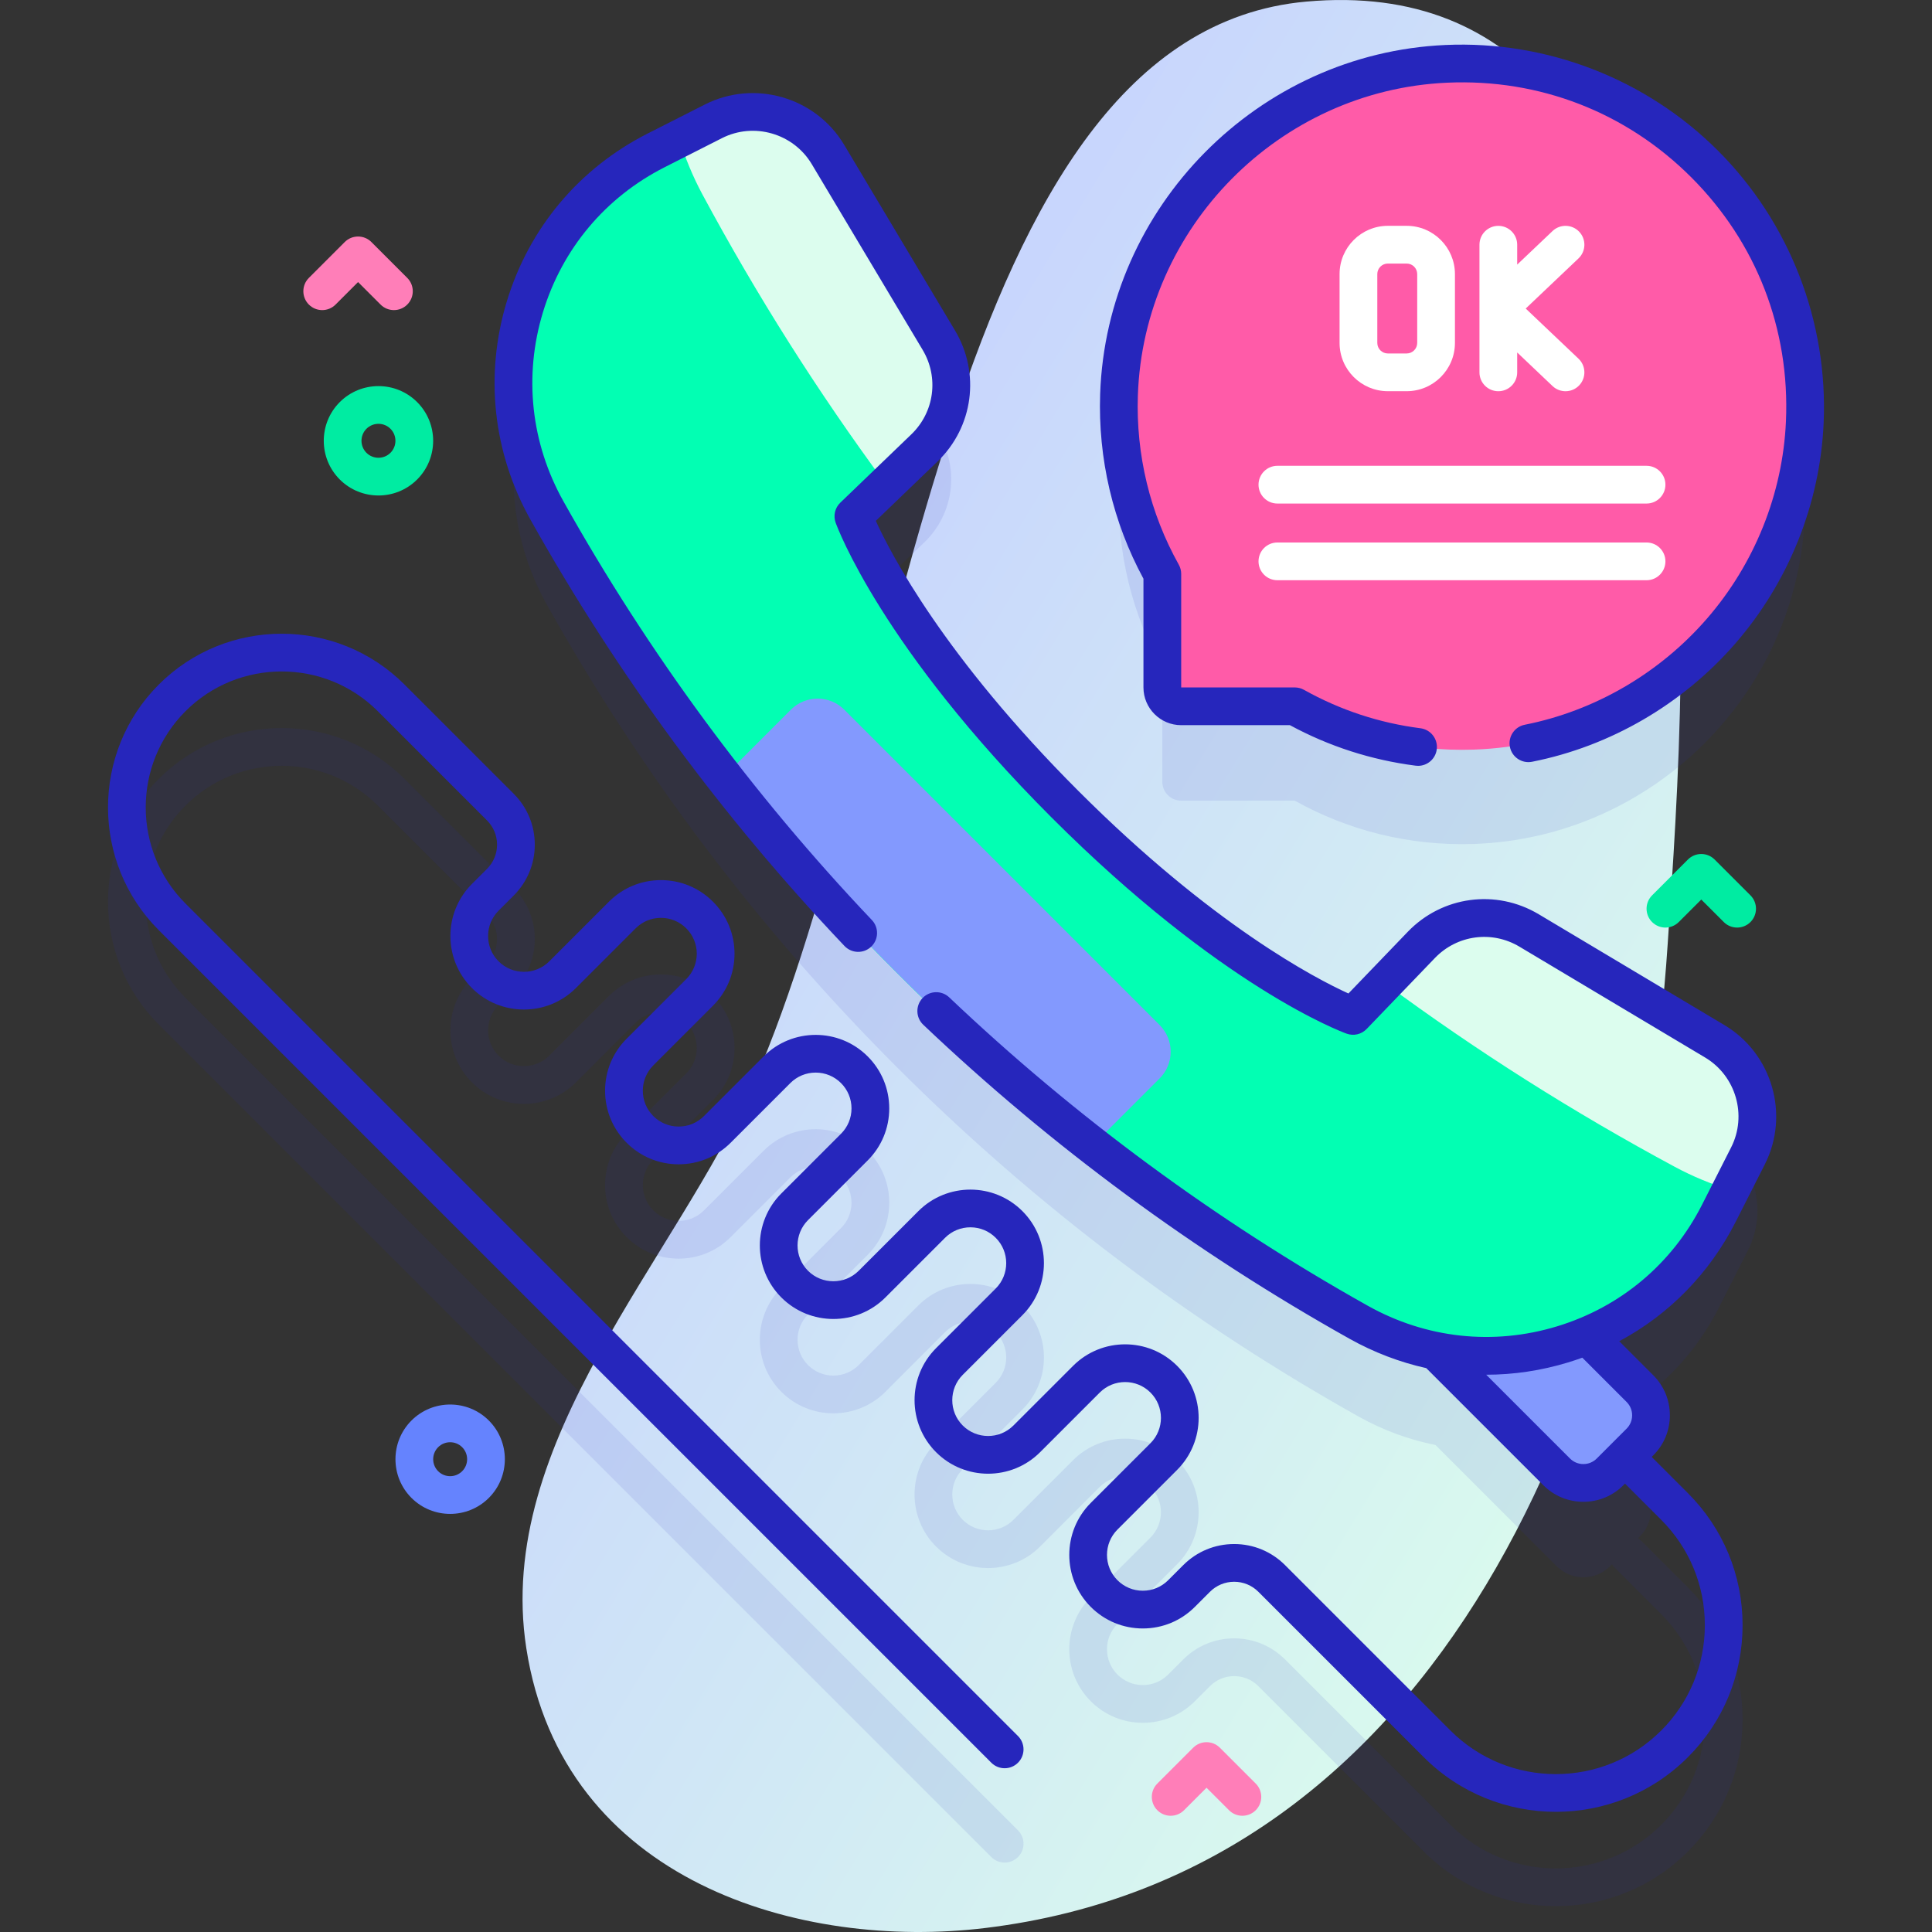 <?xml version="1.0" encoding="UTF-8"?> <svg xmlns="http://www.w3.org/2000/svg" xmlns:xlink="http://www.w3.org/1999/xlink" id="Capa_1" height="512" viewBox="0 0 512 512" width="512"><rect x="0" y="0" width="512" height="512" fill="#333333" stroke="none"/><linearGradient id="SVGID_1_" gradientTransform="matrix(.987 .163 -.163 .987 31.955 122.249)" gradientUnits="userSpaceOnUse" x1="462.61" x2="137.637" y1="164.551" y2="32.917"><stop offset=".011" stop-color="#dafced"></stop><stop offset=".761" stop-color="#cbdcfa"></stop><stop offset="1" stop-color="#c6d1ff"></stop></linearGradient><g><g><path d="m346.151.425c-95.818 8.652-105.091 192.429-146.416 286.587-20.478 46.658-68.772 94.794-60.258 149.782 9.605 62.035 72.897 80.075 121.683 74.14 120.723-14.685 172.899-141.053 180.797-260.801 4.87-73.829 20.301-260.192-95.806-249.708z" fill="url(#SVGID_1_)"></path></g><g><g><g fill="#2626bc" opacity=".1"><path d="m313.027 212.175h30.097c13.968 7.812 30.197 12.065 47.471 11.478 47.155-1.603 85.605-39.615 87.694-86.751 2.371-53.495-41.495-97.36-94.991-94.988-47.136 2.09-85.147 40.54-86.749 87.695-.587 17.274 3.666 33.501 11.478 47.469v30.097c0 2.762 2.238 5 5 5z"></path><path d="m454.444 300.962-49.212-29.379c-9.254-5.524-21.095-3.936-28.567 3.831l-18.095 18.812s-31.624-11.389-76.324-56.089c-44.7-44.7-56.089-76.324-56.089-76.324l18.812-18.095c7.767-7.471 9.356-19.313 3.831-28.567l-29.379-49.211c-6.241-10.454-19.51-14.292-30.367-8.784l-15.172 7.697c-35.063 17.788-48.123 61.176-28.906 95.477 24.815 44.296 55.538 85.307 92.655 122.423 37.117 37.117 78.127 67.84 122.423 92.655 6.537 3.662 13.406 6.145 20.363 7.533l32.122 32.122c3.905 3.905 10.237 3.905 14.142 0l.51-.51c.191.298.411.582.672.843l12.373 12.373c7.458 7.458 11.565 17.375 11.565 27.922 0 10.548-4.107 20.464-11.565 27.922-15.396 15.397-40.449 15.396-55.846 0l-43.837-43.838c-3.603-3.603-8.394-5.587-13.488-5.587-5.096 0-9.886 1.984-13.488 5.587l-4.007 4.006c-1.793 1.793-4.178 2.781-6.714 2.781-2.537 0-4.922-.988-6.716-2.782-3.702-3.703-3.702-9.727 0-13.43l15.813-15.813c7.601-7.602 7.601-19.971-.001-27.572-7.601-7.601-19.97-7.601-27.572 0l-15.812 15.812c-3.702 3.703-9.728 3.704-13.432 0-3.702-3.703-3.702-9.728 0-13.43l15.813-15.812c7.602-7.602 7.602-19.97 0-27.573-7.601-7.601-19.969-7.602-27.571 0l-15.813 15.813c-3.701 3.702-9.727 3.703-13.43 0s-3.703-9.728-.001-13.431l15.812-15.812c3.683-3.683 5.711-8.579 5.711-13.786 0-5.208-2.028-10.104-5.711-13.787-7.599-7.6-19.969-7.602-27.571 0l-15.813 15.813c-1.793 1.793-4.178 2.781-6.715 2.781-2.536 0-4.921-.988-6.715-2.782-3.702-3.703-3.702-9.727 0-13.43l15.813-15.813c3.683-3.683 5.711-8.579 5.711-13.786s-2.028-10.104-5.711-13.786-8.579-5.71-13.786-5.71c-5.208 0-10.104 2.028-13.786 5.71l-15.812 15.812c-3.703 3.703-9.729 3.704-13.432 0-3.702-3.703-3.702-9.728 0-13.43l4.006-4.006c3.604-3.603 5.588-8.393 5.588-13.488s-1.984-9.885-5.588-13.488l-28.943-28.944c-17.948-17.95-47.156-17.951-65.106 0-17.95 17.95-17.95 47.157 0 65.107l220.622 220.623c1.951 1.952 5.119 1.952 7.07 0 1.953-1.953 1.953-5.119 0-7.071l-220.623-220.621c-14.051-14.051-14.051-36.914 0-50.965 14.05-14.05 36.912-14.053 50.966 0l28.943 28.944c1.714 1.714 2.658 3.993 2.658 6.417s-.944 4.703-2.658 6.417l-4.007 4.006c-7.601 7.603-7.601 19.971.001 27.573 7.603 7.603 19.974 7.6 27.572 0l15.813-15.812c1.793-1.794 4.178-2.782 6.715-2.782 2.536 0 4.922.988 6.716 2.782 3.702 3.703 3.702 9.727 0 13.43l-15.813 15.813c-3.683 3.683-5.711 8.579-5.711 13.786s2.028 10.104 5.71 13.786c3.683 3.683 8.579 5.711 13.786 5.711 5.208 0 10.104-2.028 13.786-5.71l15.813-15.812c1.794-1.793 4.179-2.781 6.716-2.781 2.536 0 4.921.988 6.715 2.781 1.793 1.793 2.781 4.178 2.781 6.715s-.988 4.921-2.781 6.715l-15.812 15.812c-7.602 7.602-7.602 19.971 0 27.573 7.602 7.601 19.97 7.603 27.571 0l15.813-15.813c1.794-1.794 4.179-2.781 6.715-2.781 2.537 0 4.922.988 6.716 2.782 3.702 3.703 3.702 9.727 0 13.43l-15.813 15.813c-7.601 7.602-7.601 19.971.001 27.572 7.604 7.603 19.975 7.6 27.572 0l15.812-15.812c3.705-3.704 9.73-3.701 13.432 0 3.702 3.703 3.702 9.728 0 13.43l-15.813 15.812c-7.602 7.602-7.602 19.971-.001 27.572 3.683 3.683 8.579 5.71 13.787 5.71 5.207 0 10.104-2.028 13.785-5.71l4.006-4.006c1.715-1.714 3.994-2.658 6.418-2.658s4.703.944 6.417 2.658l43.838 43.838c9.647 9.647 22.32 14.471 34.993 14.471s25.346-4.824 34.993-14.471c9.348-9.347 14.495-21.774 14.495-34.994 0-13.219-5.147-25.646-14.495-34.993l-12.373-12.373c-.26-.26-.544-.48-.842-.671l.511-.511c3.905-3.905 3.905-10.237 0-14.142l-14.046-14.046c14.606-6.072 27.223-17.17 34.975-32.452l7.697-15.172c5.508-10.86 1.67-24.129-8.784-30.37z"></path></g><g><g><g><g><path d="m478.288 111.905c2.373-53.497-41.494-97.364-94.991-94.991-47.136 2.091-85.146 40.54-86.748 87.695-.587 17.273 3.666 33.501 11.478 47.469v30.097c0 2.761 2.239 5 5 5h30.097c13.968 7.811 30.196 12.064 47.469 11.478 47.155-1.602 85.605-39.612 87.695-86.748z" fill="#ff5ba8"></path><path d="m375.802 202.954c-.212 0-.426-.013-.642-.041-11.738-1.506-22.941-5.116-33.321-10.737h-28.813c-5.514 0-10-4.486-10-10v-28.813c-8.09-14.948-12.055-31.833-11.475-48.922 1.688-49.679 41.89-90.319 91.523-92.521 26.896-1.201 53.214 9.014 72.204 28.004s29.197 45.307 28.004 72.204c-.949 21.398-9.267 42.148-23.421 58.427-13.993 16.095-33.116 27.217-53.844 31.319-2.709.538-5.34-1.226-5.876-3.934-.536-2.709 1.226-5.339 3.935-5.875 18.563-3.673 35.693-13.642 48.239-28.071 12.678-14.581 20.127-33.158 20.977-52.309 1.085-24.455-7.824-47.428-25.085-64.689-17.26-17.261-40.239-26.172-64.689-25.085-44.455 1.972-80.461 38.373-81.973 82.87-.533 15.708 3.217 31.22 10.845 44.858.417.746.636 1.586.636 2.44v30.097h30.098c.854 0 1.694.219 2.44.636 9.581 5.358 19.967 8.784 30.867 10.182 2.739.352 4.675 2.856 4.323 5.596-.322 2.522-2.474 4.364-4.952 4.364z" fill="#2626bc"></path></g></g><g><g><g><g><path d="m436.354 133.444h-97.833c-2.762 0-5-2.239-5-5s2.238-5 5-5h97.833c2.762 0 5 2.239 5 5s-2.238 5-5 5z" fill="#fff"></path></g></g><g><g><path d="m436.354 153.766h-97.833c-2.762 0-5-2.239-5-5s2.238-5 5-5h97.833c2.762 0 5 2.239 5 5s-2.238 5-5 5z" fill="#fff"></path></g></g></g><g fill="#fff"><path d="m372.783 59.846h-4.993c-7.053 0-12.791 5.738-12.791 12.791v18.243c0 7.053 5.738 12.791 12.791 12.791h4.993c7.053 0 12.791-5.738 12.791-12.791v-18.243c0-7.053-5.738-12.791-12.791-12.791zm2.791 31.034c0 1.539-1.252 2.791-2.791 2.791h-4.993c-1.539 0-2.791-1.252-2.791-2.791v-18.243c0-1.539 1.252-2.791 2.791-2.791h4.993c1.539 0 2.791 1.252 2.791 2.791z"></path><path d="m404.331 81.766 13.99-13.287c2.002-1.902 2.084-5.066.182-7.069-1.9-2.002-5.064-2.084-7.068-.182l-9.364 8.894v-5.268c0-2.761-2.238-5-5-5s-5 2.239-5 5v33.825c0 2.761 2.238 5 5 5s5-2.239 5-5v-5.269l9.364 8.894c.968.919 2.206 1.375 3.442 1.375 1.323 0 2.644-.522 3.626-1.557 1.902-2.002 1.82-5.167-.182-7.069z"></path></g></g></g><g><path d="m412.538 390.063-38.544-38.544 22.063-22.063 38.544 38.544c3.905 3.905 3.905 10.237 0 14.142l-7.921 7.921c-3.905 3.905-10.237 3.905-14.142 0z" fill="#8399fe"></path><g><path d="m282.246 213.138c44.7 44.7 76.324 56.089 76.324 56.089l18.095-18.812c7.471-7.767 19.313-9.356 28.567-3.831l49.212 29.379c10.454 6.241 14.292 19.51 8.784 30.368l-7.697 15.172c-17.788 35.063-61.175 48.122-95.477 28.906-44.296-24.815-85.306-55.538-122.423-92.655s-67.84-78.128-92.655-122.423c-19.216-34.301-6.157-77.689 28.906-95.477l15.172-7.697c10.858-5.508 24.127-1.67 30.367 8.784l29.379 49.211c5.524 9.254 3.936 21.095-3.831 28.567l-18.812 18.095c0-.001 11.389 31.623 56.089 76.324z" fill="#02ffb3"></path><path d="m282.246 213.138c44.7 44.7 76.324 56.089 76.324 56.089l18.095-18.812c7.471-7.767 19.313-9.356 28.567-3.831l49.212 29.379c10.454 6.241 14.292 19.51 8.784 30.368l-7.697 15.172c-17.788 35.063-61.175 48.122-95.477 28.906-44.296-24.815-85.306-55.538-122.423-92.655s-67.84-78.128-92.655-122.423c-19.216-34.301-6.157-77.689 28.906-95.477l15.172-7.697c10.858-5.508 24.127-1.67 30.367 8.784l29.379 49.211c5.524 9.254 3.936 21.095-3.831 28.567l-18.812 18.095c0-.001 11.389 31.623 56.089 76.324z" fill="#02ffb3"></path><path d="m307.317 285.789-17.805 17.805c-18.031-14.043-35.348-29.31-51.881-45.842s-31.798-33.849-45.842-51.88l17.805-17.805c3.903-3.903 10.239-3.903 14.142 0l83.58 83.58c3.904 3.903 3.904 10.239.001 14.142z" fill="#8399fe"></path><g fill="#dcfdee"><path d="m244.971 118.721-10.105 9.723c-18.116-24.508-34.33-50.169-48.698-76.884-2.574-4.794-4.625-9.758-6.159-14.814l9.044-4.589c10.854-5.508 24.127-1.669 30.363 8.782l29.387 49.215c5.523 9.256 3.939 21.093-3.832 28.567z"></path><path d="m458.638 315.374c-5.056-1.535-10.02-3.585-14.814-6.159-26.714-14.368-52.375-30.582-76.884-48.698l9.723-10.105c7.474-7.771 19.311-9.355 28.567-3.833l49.215 29.387c10.451 6.237 14.291 19.509 8.782 30.363z"></path></g></g><path d="m459.989 323.764 7.696-15.172c6.67-13.147 1.979-29.366-10.68-36.923l-49.212-29.378c-11.314-6.756-25.599-4.839-34.733 4.658l-15.711 16.334c-8.693-3.949-35.991-18.104-71.568-53.681-35.582-35.582-49.737-62.884-53.682-71.567l16.335-15.712c9.498-9.135 11.413-23.418 4.658-34.733l-29.379-49.212c-7.556-12.66-23.776-17.349-36.922-10.68l-15.173 7.697c-18.131 9.198-31.374 24.975-37.292 44.426-5.941 19.53-3.71 40.112 6.285 57.954 22.949 40.964 50.939 78.958 83.191 112.925 1.901 2.002 5.066 2.084 7.068.183 2.003-1.901 2.085-5.066.184-7.069-31.681-33.365-59.175-70.687-81.719-110.927-8.651-15.443-10.584-33.255-5.442-50.156 5.117-16.821 16.57-30.465 32.248-38.418l15.173-7.697c8.48-4.302 18.938-1.276 23.813 6.888l29.379 49.212c4.356 7.297 3.121 16.508-3.004 22.4l-18.813 18.095c-1.422 1.367-1.906 3.442-1.238 5.298.48 1.334 12.285 33.192 57.259 78.166 44.973 44.973 76.831 56.777 78.165 57.257 1.858.668 3.931.184 5.298-1.238l18.094-18.812c5.892-6.125 15.102-7.361 22.401-3.004l49.211 29.378c8.164 4.874 11.189 15.333 6.888 23.813l-7.696 15.172c-7.954 15.679-21.599 27.132-38.419 32.25-16.899 5.14-34.712 3.208-50.155-5.443-40.245-22.545-77.57-50.044-110.939-81.731-2.004-1.901-5.167-1.819-7.069.183-1.901 2.002-1.819 5.167.183 7.069 33.972 32.259 71.97 60.252 112.939 83.204 6.485 3.633 13.334 6.235 20.361 7.797l31.031 31.031c2.833 2.833 6.6 4.394 10.606 4.394s7.773-1.561 10.606-4.394l.425-.425 9.595 9.594c7.458 7.458 11.565 17.375 11.565 27.922 0 10.548-4.107 20.464-11.565 27.922-15.396 15.397-40.449 15.396-55.846 0l-43.837-43.838c-3.603-3.603-8.394-5.587-13.488-5.587-5.096 0-9.886 1.984-13.488 5.587l-4.007 4.006c-1.793 1.793-4.178 2.781-6.714 2.781-2.537 0-4.922-.988-6.716-2.782-3.702-3.703-3.702-9.727 0-13.43l15.813-15.813c7.601-7.602 7.601-19.971-.001-27.572-7.601-7.601-19.97-7.601-27.572 0l-15.812 15.812c-3.702 3.702-9.728 3.704-13.432 0-3.702-3.703-3.702-9.728 0-13.43l15.813-15.812c7.602-7.602 7.602-19.97 0-27.573-7.601-7.601-19.969-7.602-27.571 0l-15.813 15.813c-3.701 3.702-9.727 3.703-13.43 0s-3.703-9.728-.001-13.431l15.812-15.812c3.683-3.683 5.711-8.579 5.711-13.786 0-5.208-2.028-10.104-5.711-13.787-7.599-7.6-19.969-7.602-27.571 0l-15.813 15.813c-1.793 1.793-4.178 2.781-6.715 2.781-2.536 0-4.921-.988-6.715-2.782-3.702-3.703-3.702-9.727 0-13.43l15.813-15.813c3.683-3.683 5.711-8.579 5.711-13.786s-2.028-10.104-5.711-13.786-8.579-5.71-13.786-5.71c-5.208 0-10.104 2.028-13.786 5.71l-15.812 15.812c-3.703 3.703-9.729 3.704-13.432 0-3.702-3.703-3.702-9.728 0-13.43l4.006-4.006c3.604-3.603 5.588-8.393 5.588-13.488s-1.984-9.885-5.588-13.488l-28.943-28.944c-17.948-17.95-47.156-17.951-65.106 0-17.95 17.95-17.95 47.157 0 65.107l220.622 220.623c1.951 1.952 5.119 1.952 7.07 0 1.953-1.953 1.953-5.119 0-7.071l-220.622-220.622c-14.051-14.051-14.051-36.914 0-50.965 14.05-14.05 36.912-14.053 50.966 0l28.943 28.944c1.714 1.714 2.658 3.993 2.658 6.417s-.944 4.703-2.658 6.417l-4.007 4.006c-7.601 7.603-7.601 19.971.001 27.573 7.603 7.603 19.974 7.6 27.572 0l15.813-15.812c1.793-1.794 4.178-2.782 6.715-2.782 2.536 0 4.922.988 6.716 2.782 3.702 3.703 3.702 9.727 0 13.43l-15.813 15.813c-3.683 3.683-5.711 8.579-5.711 13.786s2.028 10.104 5.71 13.786c3.683 3.683 8.579 5.711 13.786 5.711 5.208 0 10.104-2.028 13.786-5.71l15.813-15.812c1.794-1.793 4.179-2.781 6.716-2.781 2.536 0 4.921.988 6.715 2.781 1.793 1.793 2.781 4.178 2.781 6.715s-.988 4.921-2.781 6.715l-15.812 15.812c-7.602 7.602-7.602 19.971 0 27.573 7.602 7.601 19.97 7.603 27.571 0l15.813-15.813c1.794-1.794 4.179-2.781 6.715-2.781 2.537 0 4.922.988 6.716 2.782 3.702 3.703 3.702 9.727 0 13.43l-15.813 15.813c-7.601 7.602-7.601 19.971.001 27.572 7.604 7.603 19.975 7.6 27.572 0l15.812-15.812c3.705-3.704 9.73-3.701 13.432 0 3.702 3.703 3.702 9.728 0 13.43l-15.813 15.812c-7.602 7.602-7.602 19.971-.001 27.572 3.683 3.683 8.579 5.71 13.787 5.71 5.207 0 10.104-2.028 13.785-5.71l4.006-4.006c1.715-1.714 3.994-2.658 6.418-2.658s4.703.944 6.417 2.658l43.838 43.838c9.647 9.647 22.32 14.471 34.993 14.471s25.346-4.824 34.993-14.471c9.348-9.347 14.495-21.774 14.495-34.994 0-13.219-5.147-25.646-14.495-34.993l-9.594-9.594.425-.425c2.834-2.833 4.394-6.6 4.394-10.606 0-4.007-1.56-7.774-4.394-10.607l-9.026-9.026c13.213-7.07 23.927-17.974 30.878-31.677zm-28.922 47.772c.944.944 1.464 2.2 1.464 3.536 0 1.335-.52 2.591-1.464 3.535l-7.921 7.921c-.944.944-2.2 1.465-3.536 1.465s-2.592-.521-3.536-1.465l-22.213-22.212c7.251-.003 14.547-1.082 21.702-3.259 1.272-.387 2.526-.809 3.766-1.258z" fill="#2626bc"></path></g></g></g><path d="m100.296 131.308c-3.713 0-7.427-1.414-10.253-4.24-5.654-5.654-5.654-14.853 0-20.506 5.652-5.653 14.854-5.653 20.506 0 5.654 5.654 5.654 14.853 0 20.506-2.826 2.826-6.54 4.24-10.253 4.24zm0-18.992c-1.152 0-2.305.438-3.183 1.316-1.754 1.754-1.754 4.609 0 6.364 1.756 1.755 4.609 1.755 6.365 0 1.754-1.754 1.754-4.609 0-6.364-.877-.877-2.03-1.316-3.182-1.316z" fill="#00eca2"></path><path d="m119.296 401.198c-3.713 0-7.427-1.414-10.253-4.24-5.654-5.654-5.654-14.853 0-20.506 5.652-5.653 14.854-5.653 20.506 0 5.654 5.654 5.654 14.853 0 20.506-2.826 2.827-6.54 4.24-10.253 4.24zm0-18.991c-1.152 0-2.305.438-3.183 1.316-1.754 1.754-1.754 4.609 0 6.364 1.756 1.755 4.609 1.755 6.365 0 1.754-1.754 1.754-4.609 0-6.364-.877-.877-2.03-1.316-3.182-1.316z" fill="#6583fe"></path><path d="m104.391 82.179c-1.279 0-2.56-.488-3.535-1.464l-5.965-5.964-5.965 5.964c-1.951 1.952-5.119 1.952-7.07 0-1.953-1.953-1.953-5.119 0-7.071l9.5-9.5c1.951-1.952 5.119-1.952 7.07 0l9.5 9.5c1.953 1.953 1.953 5.119 0 7.071-.976.976-2.256 1.464-3.535 1.464z" fill="#ff7eb8"></path><path d="m460.355 245.816c-1.279 0-2.56-.488-3.535-1.464l-5.965-5.964-5.965 5.964c-1.951 1.952-5.119 1.952-7.07 0-1.953-1.953-1.953-5.119 0-7.071l9.5-9.5c1.951-1.952 5.119-1.952 7.07 0l9.5 9.5c1.953 1.953 1.953 5.119 0 7.071-.976.976-2.256 1.464-3.535 1.464z" fill="#00eca2"></path><path d="m329.244 481.196c-1.279 0-2.56-.488-3.535-1.464l-5.965-5.964-5.965 5.964c-1.951 1.952-5.119 1.952-7.07 0-1.953-1.953-1.953-5.119 0-7.071l9.5-9.5c1.951-1.952 5.119-1.952 7.07 0l9.5 9.5c1.953 1.953 1.953 5.119 0 7.071-.975.976-2.255 1.464-3.535 1.464z" fill="#ff7eb8"></path></g></g></svg> 